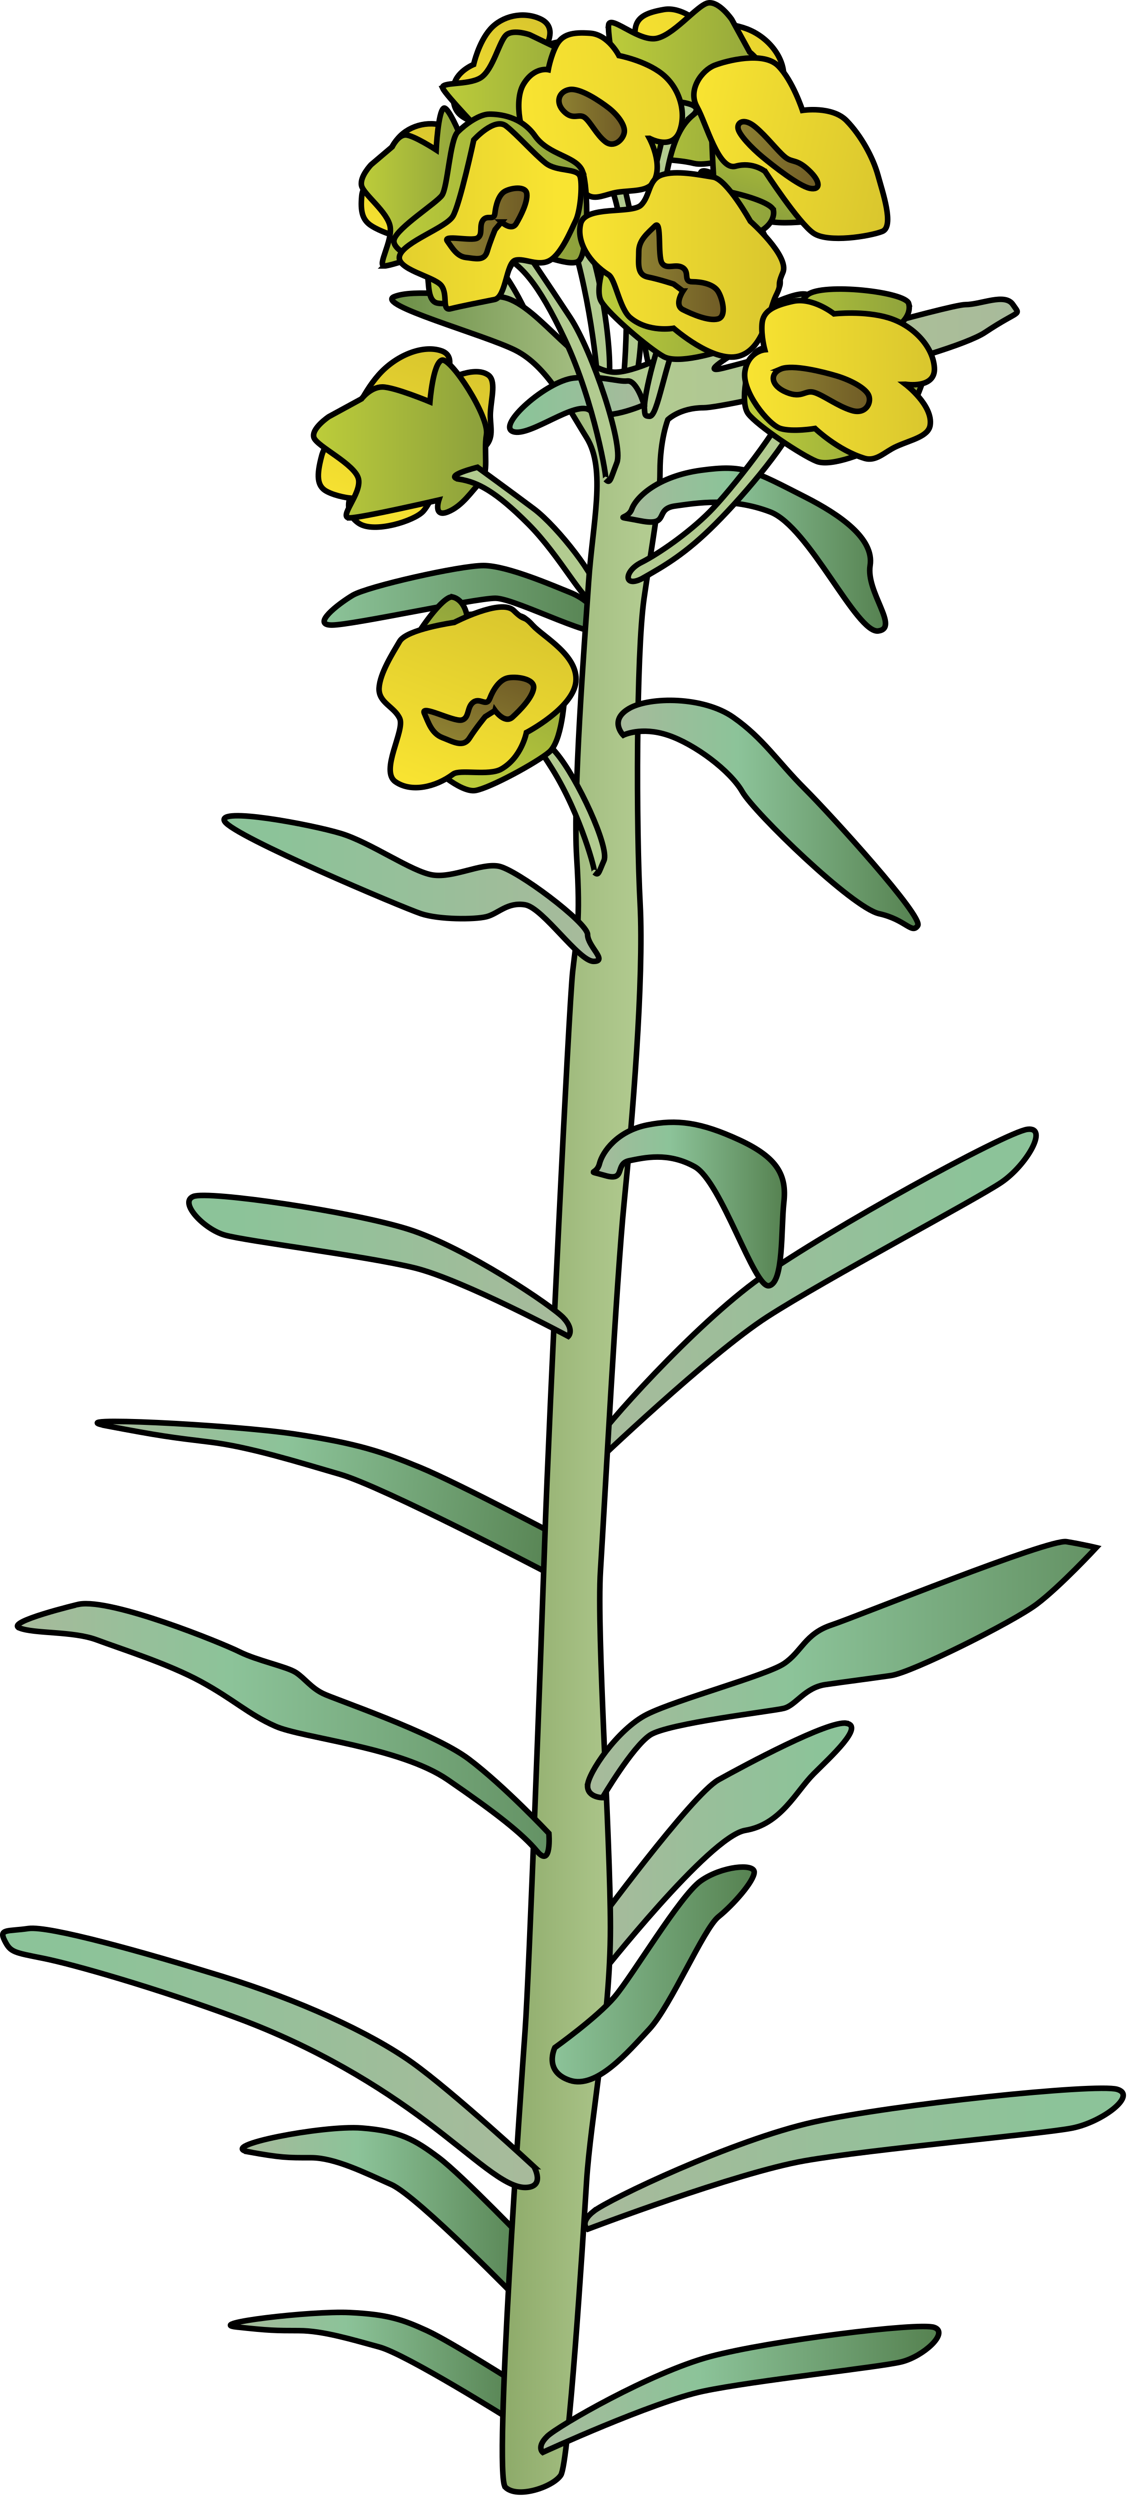
        <svg xmlns:rdf="http://www.w3.org/1999/02/22-rdf-syntax-ns#" xmlns="http://www.w3.org/2000/svg" xmlns:cc="http://creativecommons.org/ns#" xmlns:xlink="http://www.w3.org/1999/xlink" xmlns:dc="http://purl.org/dc/elements/1.1/" x="0px" y="0px" width="227" height="501" viewBox="0 0 227 501" xml:space="preserve">
            <title>Euphorbia esula (Leafy Spurge)</title>
            <desc xmlns:ian_image_library="https://ian.umces.edu/media-library/">
                <ian_image_library:title>Euphorbia esula (Leafy Spurge)</ian_image_library:title>
                <ian_image_library:descr>Illustration of Euphorbia esula (Leafy Spurge)</ian_image_library:descr>
                <ian_image_library:scene>
                    <ian_image_library:contains>leafy, spurge, green, spurge, plant, Plantae, vascular, Magnoliophyta, angiosperm, Magnoliopsida, dicot, Rosidae, Euphorbiales, Euphorbiaceae, Eurphorbia, esula, herb, herbaceous, perennial, exotic, invasive, nonnative, noxious, weed</ian_image_library:contains>
                    <ian_image_library:when>2004-08-02</ian_image_library:when>
                </ian_image_library:scene>
            </desc>
            
 <defs></defs>
 <path stroke="#000" stroke-width="1.117" d="m119.26 32.339c3.033 3 5.071 7.634 6.02 20.597 1.022 13.738-.568 28.84-1.205 28.762 2.268.285-.508.809 2.092-2.082 2.601-2.891 3.406-22.645 1.706-30.451-1.706-7.796-4.164-18.318-4.164-18.318s-7.49-1.504-4.46 1.492z" fill="#B2CB90"/>
 <path stroke="#000" stroke-width="1.117" d="m106.33 33.267c3.521 2.421 6.351 6.608 9.587 19.199 3.446 13.349 4.563 28.492 3.927 28.512 2.289-.119-.358.894 1.693-2.407 2.052-3.304-.684-22.885-3.744-30.269-3.061-7.37-7.36-17.283-7.36-17.283s-7.64-.163-4.11 2.248z" fill="#B2CB90"/>
 <linearGradient id="ian_symbols_3c3cb0906ee83cb4d99b4ad947c2c059" y2="572.45" gradientUnits="userSpaceOnUse" x2="-256.43" gradientTransform="matrix(.482 -.942 .852 .337 -273.56 -363.15)" y1="572.45" x1="-292.84">
  <stop stop-color="#F9E431" offset="0"/>
  <stop stop-color="#D9C62E" offset=".994"/>
 </linearGradient>
 <path stroke="#000" stroke-width="1.117" d="m88.654 76.684s3.575-5.149-.183-6.388c-3.758-1.256-9.113.944-12.547 4.837-3.439 3.879-5.579 9.618-5.579 9.618s-4.807 2.681-5.843 6.608c-1.042 3.924-.975 6.064 1.002 7.12 1.984 1.056 4.655 1.341 4.655 1.341s-1.239 3.063 1.838 5.091c3.074 2.018 11.165-.521 12.885-2.464 1.72-1.951 3.108-6.27 3.108-6.27s5.687-2.583 9.465-6.859c1.706-1.926.725-4.13.888-6.662.203-3.094 1.198-6.433-.502-7.543-3.073-2.031-9.187 1.568-9.187 1.568z" fill="url(#ian_symbols_3c3cb0906ee83cb4d99b4ad947c2c059)"/>
 <linearGradient id="ian_symbols_d1c0372a2d5b5b4491af7afe57d7e038" y2="592.81" gradientUnits="userSpaceOnUse" x2="-81.373" gradientTransform="matrix(.27 -.702 .788 .41 -353 -273.43)" y1="592.81" x1="-117.77">
  <stop stop-color="#F9E431" offset="0"/>
  <stop stop-color="#D9C62E" offset=".994"/>
 </linearGradient>
 <path stroke="#000" stroke-width="1.117" d="m91.119 30.891s2.288-3.688-1.151-5.299c-3.446-1.615-7.719-.636-10.085 2.048-2.363 2.671-3.328 7.065-3.328 7.065s-3.724 1.459-4.015 4.546c-.288 3.084.095 4.851 1.974 6.029 1.875 1.178 4.225 1.832 4.225 1.832s-.599 2.333 2.366 4.469c2.973 2.16 9.554 1.31 10.746-.031 1.185-1.34 1.706-4.679 1.706-4.679s4.509-1.252 7.116-4.194c1.164-1.324-.021-3.308-.265-5.356-.312-2.532.034-5.125-1.611-6.304-2.952-2.155-7.67-.126-7.67-.126z" fill="url(#ian_symbols_d1c0372a2d5b5b4491af7afe57d7e038)"/>
 <linearGradient id="ian_symbols_a9daaeb0fd61fd94e58f820d616741f7" y2="603.42" gradientUnits="userSpaceOnUse" x2="-44.139" gradientTransform="matrix(.27 -.702 .788 .41 -353 -273.43)" y1="603.42" x1="-80.547">
  <stop stop-color="#F9E431" offset="0"/>
  <stop stop-color="#D9C62E" offset=".994"/>
 </linearGradient>
 <path stroke="#000" stroke-width="1.117" d="m109.55 9.105s2.282-3.684-1.158-5.302c-3.446-1.611-7.731-.63-10.088 2.051-2.363 2.681-3.324 7.066-3.324 7.066s-3.718 1.473-4.016 4.557c-.291 3.077.088 4.841 1.971 6.019 1.875 1.191 4.225 1.831 4.225 1.831s-.596 2.336 2.377 4.482c2.966 2.15 9.554 1.297 10.738-.034 1.178-1.34 1.706-4.686 1.706-4.686s4.503-1.256 7.109-4.211c1.171-1.307-.014-3.294-.257-5.342-.312-2.529.026-5.126-1.605-6.304-2.96-2.158-7.67-.127-7.67-.127z" fill="url(#ian_symbols_a9daaeb0fd61fd94e58f820d616741f7)"/>
 <linearGradient id="ian_symbols_0195003b4a6d31e4f5d034029bfc1d05" y2="95.8" gradientUnits="userSpaceOnUse" x2="72.351" gradientTransform="matrix(1.097 -.186 .447 .936 35.005 -62.746)" y1="95.8" x1="42.615">
  <stop stop-color="#F9E431" offset="0"/>
  <stop stop-color="#E8D42F" offset="1"/>
 </linearGradient>
 <path stroke="#000" stroke-width="1.117" d="m151.85 18.012s5.274 1.188 5.315-2.735c.054-3.927-3.217-7.918-7.394-9.489-4.178-1.568-9.554-1.219-9.554-1.219s-3.528-3.294-7.096-2.661c-3.582.623-5.35 1.526-5.715 3.761-.353 2.237.122 4.776.122 4.776s-2.912.098-3.778 3.693c-.88 3.623 3.405 9.97 5.491 10.755 2.085.786 6.094.305 6.094.305s3.656 4.143 8.26 5.863c2.072.785 3.663-.992 5.83-1.852 2.654-1.046 5.708-1.486 6.195-3.48.91-3.607-3.75-7.717-3.75-7.717z" fill="url(#ian_symbols_0195003b4a6d31e4f5d034029bfc1d05)"/>
 <linearGradient id="ian_symbols_0e3cc026272503142595f30dd8ace4ff" y2="16.043" gradientUnits="userSpaceOnUse" x2="69.569" gradientTransform="matrix(1.207 -.027 -.027 1.447 74.595 -4.99)" y1="16.043" x1="39.065">
  <stop stop-color="#BDCD3A" offset="0"/>
  <stop stop-color="#8CA03C" offset=".994"/>
 </linearGradient>
 <path stroke="#000" stroke-width="1.117" d="m122.03 5.069c-.251 2.201 2.431 17.076 2.431 17.076s-4.164-1.581-3.04 1.351c1.117 2.921 4.503 4.973 6.459 6.869 1.957 1.909 7.089 1.351 11.294 2.39 4.231 1.032 19.317-4.57 18.782-6.317-.528-1.74-9.75-3.335-9.75-3.335s4.313-6.236 4.557-8.449c.244-2.215-2.424-4.198-2.424-4.198l-3.603-6.564s-2.491-3.629-4.691-3.314c-2.201.304-7.292 7.024-10.915 7.184-3.65.155-8.88-4.906-9.11-2.693z" fill="url(#ian_symbols_0e3cc026272503142595f30dd8ace4ff)"/>
 <linearGradient id="ian_symbols_5399f2c214c01f241d611c699b2544de" y2="120" gradientUnits="userSpaceOnUse" x2="120.83" y1="120" x1="65.002">
  <stop stop-color="#8CC399" offset=".006"/>
  <stop stop-color="#568251" offset=".994"/>
 </linearGradient>
 <path stroke="#000" stroke-width="1.117" d="m120.82 125.86c.596 3.578-17.306-5.964-21.477-5.964-4.178 0-28.631 5.376-32.805 5.376-4.177 0 1.191-4.175 4.174-5.965 2.986-1.788 21.474-5.961 26.233-5.961 4.787 0 14.32 4.174 17.313 5.362 2.97 1.17 5.95 3.56 6.56 7.14z" fill="url(#ian_symbols_5399f2c214c01f241d611c699b2544de)"/>
 <path stroke="#000" stroke-width="1.117" d="m138.9 23.118c-3.067 2.604-5.173 7.302-6.527 21.642-1.415 15.2-.353 32.554.277 32.643-2.228-.261.461 1.029-1.983-2.878-2.444-3.903-2.594-26.311-.69-34.649 1.902-8.342 4.638-19.561 4.638-19.561s7.33.196 4.28 2.803z" fill="#B2CB90"/>
 <linearGradient id="ian_symbols_69cb44834d1d29048d406cfd179fb8e4" y2="87.975" gradientUnits="userSpaceOnUse" x2="97.582" y1="87.975" x1="62.882">
  <stop stop-color="#BDCD3A" offset="0"/>
  <stop stop-color="#8CA03C" offset=".994"/>
 </linearGradient>
 <path stroke="#000" stroke-width="1.117" d="m70.112 103.79c2.384 0 17.892-3.579 17.892-3.579s-1.191 3.579 1.788 2.387c2.979-1.188 4.773-4.174 6.561-5.961 1.794-1.787.589-5.965 1.198-9.55.596-3.579-7.163-15.505-8.944-14.906-1.794.6-2.39 8.352-2.39 8.352s-7.156-2.976-9.543-2.976-4.178 2.376-4.178 2.376l-6.562 3.575s-3.578 2.39-2.985 4.188c.599 1.787 8.358 5.363 8.951 8.352.596 2.964-4.175 7.74-1.788 7.74z" fill="url(#ian_symbols_69cb44834d1d29048d406cfd179fb8e4)"/>
 <path stroke="#000" stroke-width="1.117" d="m92.181 96.048c3.568.589 7.157 2.377 13.718 8.941 6.561 6.563 11.334 16.104 13.122 15.504 1.794-.602 0 .599.603-1.791.589-2.377-7.767-13.125-12.533-16.704-4.767-3.575-11.341-8.352-11.341-8.352s-7.143 1.791-3.568 2.4z" fill="#B2CB90"/>
 <path stroke="#000" stroke-width="1.117" d="m80.129 41.794c3.095.345 6.297 1.875 12.432 7.959 6.134 6.083 14.813 24.52 16.29 23.802 1.482-.725 3.297 2.725 3.608.305-1.706 13.199-2.512-14.852-19.12-27.161-4.36-3.226-10.353-7.525-10.353-7.525s-5.958 2.279-2.858 2.62z" fill="#B2CB90"/>
 <linearGradient id="ian_symbols_864bad64468d53b4e58ae2a5e1d19104" y2="474.18" gradientUnits="userSpaceOnUse" x2="104.11" y1="474.18" x1="46.212">
  <stop stop-color="#A8BA9B" offset="0"/>
  <stop stop-color="#98BF9A" offset=".209"/>
  <stop stop-color="#8CC399" offset=".399"/>
  <stop stop-color="#568251" offset=".994"/>
 </linearGradient>
 <path stroke="#000" stroke-width="1.117" d="m47.444 466.37c-6.568-.725 14.913-3.271 22.668-2.904 7.753.365 10.738 1.449 15.509 3.629 4.767 2.2 18.491 10.921 18.491 10.921l-1.788 6.92s-20.874-13.102-26.247-14.558c-5.369-1.455-11.334-3.283-16.104-3.283-4.773-.01-5.965-.01-12.525-.73z" fill="url(#ian_symbols_864bad64468d53b4e58ae2a5e1d19104)"/>
 <linearGradient id="ian_symbols_71a2fbe067bb1d0441a838e07ab682b2" y2="241.96" gradientUnits="userSpaceOnUse" x2="117.21" gradientTransform="matrix(.993 .12 -.12 .993 26.628 50.552)" y1="241.96" x1="21.144">
  <stop stop-color="#A8BA9B" offset="0"/>
  <stop stop-color="#98BF9A" offset=".209"/>
  <stop stop-color="#8CC399" offset=".399"/>
  <stop stop-color="#568251" offset=".994"/>
 </linearGradient>
 <path stroke="#000" stroke-width="1.117" d="m21.501 285.78c-10.729-2.038 24.947-.277 37.683 1.632 12.726 1.909 17.509 3.582 25.109 6.703 7.604 3.121 29.142 14.537 29.142 14.537l-3.778 6.507s-32.812-17.178-41.481-19.689c-8.666-2.519-18.274-5.519-26.138-6.466-7.861-.95-9.825-1.19-20.54-3.22z" fill="url(#ian_symbols_71a2fbe067bb1d0441a838e07ab682b2)"/>
 <linearGradient id="ian_symbols_c05cd8dad3db61c4159ef757801bd668" y2="444.05" gradientUnits="userSpaceOnUse" x2="106.49" y1="444.05" x1="48.601">
  <stop stop-color="#A8BA9B" offset="0"/>
  <stop stop-color="#98BF9A" offset=".209"/>
  <stop stop-color="#8CC399" offset=".399"/>
  <stop stop-color="#568251" offset=".994"/>
 </linearGradient>
 <path stroke="#000" stroke-width="1.117" d="m49.83 431.25c-6.561-1.191 14.913-5.362 22.666-4.767 7.756.59 10.729 2.377 15.508 5.952 4.767 3.588 18.491 17.901 18.491 17.901l-1.794 11.342s-20.874-21.478-26.237-23.867c-5.369-2.391-11.334-5.376-16.107-5.376-4.783.01-5.975.01-12.536-1.17z" fill="url(#ian_symbols_c05cd8dad3db61c4159ef757801bd668)"/>
 <linearGradient id="ian_symbols_6c61f2ff2172e27429997106382a081d" y2="370.7" gradientUnits="userSpaceOnUse" x2="170.76" y1="370.7" x1="119.02">
  <stop stop-color="#A8BA9B" offset="0"/>
  <stop stop-color="#98BF9A" offset=".457"/>
  <stop stop-color="#8CC399" offset=".871"/>
 </linearGradient>
 <path stroke="#000" stroke-width="1.117" d="m169.73 345.36c-3.575-.596-20.278 8.349-25.647 11.334-5.376 2.986-25.059 29.813-25.059 29.813l1.191 9.553s22.059-28.044 29.236-29.229c7.149-1.191 10.136-7.752 13.711-11.327 3.58-3.57 10.14-9.54 6.57-10.13z" fill="url(#ian_symbols_6c61f2ff2172e27429997106382a081d)"/>
 <linearGradient id="ian_symbols_87aaf4af3f55fd84c576c8e6bf315efe" y2="432.63" gradientUnits="userSpaceOnUse" x2="225.24" y1="432.63" x1="117.3">
  <stop stop-color="#A8BA9B" offset="0"/>
  <stop stop-color="#98BF9A" offset=".457"/>
  <stop stop-color="#8CC399" offset=".871"/>
 </linearGradient>
 <path stroke="#000" stroke-width="1.117" d="m119.02 443.19c2.985-2.397 28.023-14.327 44.139-17.902 16.101-3.582 56.671-7.752 60.842-6.567 4.164 1.198-2.985 6.567-8.944 7.766-5.973 1.192-39.968 4.164-53.686 6.562-13.73 2.376-43.543 13.717-43.543 13.717s-1.78-1.21 1.19-3.58z" fill="url(#ian_symbols_87aaf4af3f55fd84c576c8e6bf315efe)"/>
 <linearGradient id="ian_symbols_8f459094421ec0c455ec810a30b3903c" y2="259.89" gradientUnits="userSpaceOnUse" x2="207.77" y1="259.89" x1="118.11">
  <stop stop-color="#A8BA9B" offset="0"/>
  <stop stop-color="#98BF9A" offset=".457"/>
  <stop stop-color="#8CC399" offset=".871"/>
 </linearGradient>
 <path stroke="#000" stroke-width="1.117" d="m118.85 289.71c1.821-3.358 20.259-24.098 33.685-33.668 13.454-9.554 49.189-29.179 53.503-29.713 4.313-.535-.196 7.208-5.228 10.63-5.03 3.413-35.188 19.385-46.9 26.927-11.707 7.543-34.769 29.581-34.769 29.581s-2.1-.40-.29-3.76z" fill="url(#ian_symbols_8f459094421ec0c455ec810a30b3903c)"/>
 <linearGradient id="ian_symbols_40ce01c5073f0864b928cd9dfefe2260" y2="279.09" gradientUnits="userSpaceOnUse" x2="203.98" y1="279.09" x1="78.578">
  <stop stop-color="#6B8E46" offset="0"/>
  <stop stop-color="#8DAA69" offset=".177"/>
  <stop stop-color="#A7C185" offset=".321"/>
  <stop stop-color="#B2CB90" offset=".399"/>
  <stop stop-color="#A8BA9B" offset=".994"/>
 </linearGradient>
 <path stroke="#000" stroke-width="1.117" d="m101.32 498.44c-2.376-2.377 3.183-80.314 3.975-91.439.806-11.138 3.189-76.36 3.988-99.408.785-23.074 4.773-105.79 5.559-112.94.806-7.153 1.598-9.943.806-22.665-.806-12.726 1.584-43.339 2.383-55.27.793-11.927 3.568-22.669-.406-29.023-3.974-6.368-7.948-14.327-14.313-17.509-6.372-3.176-28.241-9.137-24.253-10.731 3.974-1.591 13.514 0 20.678 0 7.156 0 15.105 14.316 23.067 15.112 7.949.795 34.585-17.5 39.155-15.505 4.584 1.988-26.439 17.097-16.899 14.709 9.554-2.386 45.337-12.722 48.52-12.722 3.182 0 7.962-2.391 9.547 0 1.584 2.373 1.584.795-5.579 5.558-7.15 4.777-51.682 15.113-56.455 15.113s-7.17 2.386-7.17 2.386-1.571 3.982-1.571 10.349c0 6.354-1.598 14.304-3.195 25.435-1.585 11.134-1.592 46.132-.792 61.245.792 15.112-1.592 43.746-3.183 59.644-1.591 15.904-3.968 61.234-4.767 73.964-.792 12.716 1.99 53.272 1.99 71.566 0 18.295-3.987 38.181-4.78 50.896-.792 12.735-3.567 56.475-5.166 58.857-1.59 2.39-8.75 4.79-11.14 2.39z" fill="url(#ian_symbols_40ce01c5073f0864b928cd9dfefe2260)"/>
 <path stroke="#000" stroke-width="1.117" d="m145.7 53.122c-2.851 1.493-5.336 4.13-8.944 12.089-3.596 7.973-4.821 18.297-6.5 18.22-.941-.044-.941-.196-1.029-1.561-.162-2.427 2.688-14.544 5.66-19.199 2.959-4.654 7.103-10.904 7.103-10.904s6.54-.138 3.71 1.355z" fill="#B2CB90"/>
 <linearGradient id="ian_symbols_dab0717e91256ce4c54ee4fdecaf0d72" y2="37.476" gradientUnits="userSpaceOnUse" x2="94.783" y1="37.476" x1="72.453">
  <stop stop-color="#BDCD3A" offset="0"/>
  <stop stop-color="#8CA03C" offset=".994"/>
 </linearGradient>
 <path stroke="#000" stroke-width="1.117" d="m77.103 53.298c1.537 0 11.517-3.592 11.517-3.592s-.771 3.592 1.158 2.403c1.916-1.201 3.074-4.191 4.218-5.979 1.151-1.787.38-5.951.766-9.54.386-3.578-4.604-15.515-5.762-14.916-1.151.599-1.537 8.362-1.537 8.362s-4.598-2.986-6.135-2.986c-1.54 0-2.688 2.376-2.688 2.376l-4.226 3.585s-2.302 2.39-1.919 4.178c.386 1.788 5.369 5.362 5.759 8.355.386 2.977-2.685 7.754-1.151 7.754z" fill="url(#ian_symbols_dab0717e91256ce4c54ee4fdecaf0d72)"/>
 <linearGradient id="ian_symbols_89e304184a95e6b42d1f3f82ec0c3b49" y2="-652.57" gradientUnits="userSpaceOnUse" x2="-413.08" gradientTransform="matrix(-.269 .963 -.929 -.259 -564.24 272.93)" y1="-652.57" x1="-435.4">
  <stop stop-color="#BDCD3A" offset="0"/>
  <stop stop-color="#8CA03C" offset=".994"/>
 </linearGradient>
 <path stroke="#000" stroke-width="1.117" d="m142.84 22.843c-.413 1.483.224 12.015.224 12.015s-3.129-1.658-2.525.501c.582 2.16 3.053 4.035 4.407 5.603 1.354 1.571 5.437 1.923 8.653 3.209 3.216 1.307 15.641-.413 15.403-1.679-.244-1.266-7.347-3.643-7.347-3.643s4.016-3.667 4.415-5.149c.406-1.482-1.489-3.203-1.489-3.203l-2.181-4.993s-1.618-2.837-3.386-2.925c-1.753-.108-6.418 3.772-9.289 3.379-2.86-.413-6.46-4.598-6.87-3.115z" fill="url(#ian_symbols_89e304184a95e6b42d1f3f82ec0c3b49)"/>
 <linearGradient id="ian_symbols_e4fd898261b722344914bfc30cdbc726" y2="18.344" gradientUnits="userSpaceOnUse" x2="122.6" y1="18.344" x1="88.75">
  <stop stop-color="#BDCD3A" offset="0"/>
  <stop stop-color="#8CA03C" offset=".994"/>
 </linearGradient>
 <path stroke="#000" stroke-width="1.117" d="m88.796 17.718c.636 1.398 7.989 9.052 7.989 9.052s-3.589.758-1.713 2.024c1.868 1.266 5.071 1.09 7.177 1.408 2.099.325 5.593-2.085 9.012-3.195 3.433-1.111 12.275-10.553 11.253-11.358-1.009-.809-8.24 2.004-8.24 2.004s.833-5.41.203-6.814c-.622-1.409-3.276-1.473-3.276-1.473l-4.983-2.4s-3.128-1.121-4.604-.041c-1.469 1.09-2.701 7.106-5.261 8.677-2.563 1.57-8.169.717-7.553 2.116z" fill="url(#ian_symbols_e4fd898261b722344914bfc30cdbc726)"/>
 <linearGradient id="ian_symbols_d88e503d447f7fe489cda11eaddbeb56" y2="163.21" gradientUnits="userSpaceOnUse" x2="184.09" y1="163.21" x1="123.95">
  <stop stop-color="#A8BA9B" offset="0"/>
  <stop stop-color="#98BF9A" offset=".209"/>
  <stop stop-color="#8CC399" offset=".399"/>
  <stop stop-color="#568251" offset=".994"/>
 </linearGradient>
 <path stroke="#000" stroke-width="1.117" d="m126.18 141.97c4.178-2.386 14.916-2.386 20.867 1.788 5.979 4.167 8.951 8.94 14.327 14.306 5.369 5.376 23.86 25.655 22.662 27.442-1.191 1.788-2.377-1.188-7.746-2.386-5.376-1.188-25.052-20.279-27.441-24.446-2.391-4.188-9.54-9.55-14.923-11.337-5.362-1.787-8.938 0-8.938 0s-2.98-2.98 1.19-5.36z" fill="url(#ian_symbols_d88e503d447f7fe489cda11eaddbeb56)"/>
 <linearGradient id="ian_symbols_32872721e688deb445e30529d4e5e5cc" y2="253.7" gradientUnits="userSpaceOnUse" x2="37.882" y1="253.7" x1="114.33">
  <stop stop-color="#A8BA9B" offset="0"/>
  <stop stop-color="#98BF9A" offset=".457"/>
  <stop stop-color="#8CC399" offset=".871"/>
 </linearGradient>
 <path stroke="#000" stroke-width="1.117" d="m113.11 264.24c-2.112-2.39-19.852-14.317-31.261-17.892-11.405-3.585-40.126-7.749-43.083-6.564-2.962 1.192 2.109 6.564 6.334 7.753 4.225 1.202 28.302 4.188 38.021 6.564 9.716 2.387 30.834 13.714 30.834 13.714s1.26-1.19-.85-3.57z" fill="url(#ian_symbols_32872721e688deb445e30529d4e5e5cc)"/>
 <linearGradient id="ian_symbols_21034159d8c6c124d5f961d6875f5e50" y2="478.87" gradientUnits="userSpaceOnUse" x2="188.25" y1="478.87" x1="108.44">
  <stop stop-color="#A8BA9B" offset="0"/>
  <stop stop-color="#98BF9A" offset=".209"/>
  <stop stop-color="#8CC399" offset=".399"/>
  <stop stop-color="#568251" offset=".994"/>
 </linearGradient>
 <path stroke="#000" stroke-width="1.117" d="m109.72 488.29c2.215-2.119 20.726-12.79 32.643-15.992 11.902-3.183 41.891-6.921 44.972-5.856 3.087 1.056-2.215 5.856-6.616 6.919-4.407 1.077-29.547 3.73-39.689 5.87-10.143 2.133-32.188 12.256-32.188 12.256s-1.31-1.06.89-3.2z" fill="url(#ian_symbols_21034159d8c6c124d5f961d6875f5e50)"/>
 <linearGradient id="ian_symbols_f18943b0dc197df4e5eb1bde86de5e36" y2="412.43" gradientUnits="userSpaceOnUse" x2=".559" y1="412.43" x1="107.77">
  <stop stop-color="#A8BA9B" offset="0"/>
  <stop stop-color="#98BF9A" offset=".457"/>
  <stop stop-color="#8CC399" offset=".871"/>
 </linearGradient>
 <path stroke="#000" stroke-width="1.117" d="m107.09 434.23s-16.107-14.916-24.456-20.882c-8.348-5.957-22.662-12.519-38.17-17.292-15.505-4.773-34.592-10.143-38.776-9.553-4.167.609-5.961 0-4.767 2.396 1.192 2.383 1.791 2.383 7.76 3.582 5.958 1.19 22.665 5.951 38.763 11.923 16.104 5.958 28.633 13.718 38.177 20.874 9.54 7.15 15.505 13.122 19.676 13.122 4.17 0 1.79-4.17 1.79-4.17z" fill="url(#ian_symbols_f18943b0dc197df4e5eb1bde86de5e36)"/>
 <linearGradient id="ian_symbols_bfde3e065cb5a784297154cc18c94d3d" y2="346.7" gradientUnits="userSpaceOnUse" x2="110.12" y1="346.7" x1="3.505">
  <stop stop-color="#A8BA9B" offset="0"/>
  <stop stop-color="#98BF9A" offset=".209"/>
  <stop stop-color="#8CC399" offset=".399"/>
  <stop stop-color="#649264" offset="1"/>
 </linearGradient>
 <path stroke="#000" stroke-width="1.117" d="m3.897 326.27c2.986 1.192 10.742.603 15.515 2.39 4.777 1.788 14.317 4.774 20.875 8.355 6.564 3.575 9.543 6.562 14.909 8.938 5.373 2.397 25.055 4.185 34.595 10.745 9.547 6.561 14.909 10.731 17.895 14.307 2.979 3.582 2.384-3.575 2.384-3.575s-8.944-9.533-16.101-14.916c-7.157-5.362-26.84-11.923-29.227-13.121-2.386-1.179-3.582-2.973-5.362-4.171-1.797-1.198-7.759-2.39-11.341-4.171-3.575-1.788-25.644-10.745-32.205-9.54 0-.01-14.913 3.56-11.937 4.75z" fill="url(#ian_symbols_bfde3e065cb5a784297154cc18c94d3d)"/>
 <linearGradient id="ian_symbols_0cbcb0f5b6d6cdc4a9dfc640e843b118" y2="395.69" gradientUnits="userSpaceOnUse" x2="151.24" y1="395.69" x1="110.74">
  <stop stop-color="#8CC399" offset=".006"/>
  <stop stop-color="#568251" offset=".994"/>
 </linearGradient>
 <path stroke="#000" stroke-width="1.117" d="m151.24 375.19c0-1.788-6.567-1.191-10.745 1.788-4.171 2.985-13.718 19.086-17.293 23.264-3.574 4.171-11.937 10.129-11.937 10.129s-2.376 4.773 2.993 6.562c5.369 1.787 11.632-5.641 15.951-10.265 4.327-4.639 10.888-20.156 13.874-22.533 2.96-2.38 7.16-7.15 7.16-8.94z" fill="url(#ian_symbols_0cbcb0f5b6d6cdc4a9dfc640e843b118)"/>
 <linearGradient id="ian_symbols_be46a88bc9fd89f4cdf76b349b4179b6" y2="334.62" gradientUnits="userSpaceOnUse" x2="219.83" y1="334.62" x1="117.83">
  <stop stop-color="#A8BA9B" offset="0"/>
  <stop stop-color="#98BF9A" offset=".209"/>
  <stop stop-color="#8CC399" offset=".399"/>
  <stop stop-color="#649264" offset="1"/>
 </linearGradient>
 <path stroke="#000" stroke-width="1.117" d="m117.83 357.89c0-2.39 5.966-11.341 11.931-14.319 5.972-2.986 23.854-7.767 27.428-10.143 3.582-2.384 4.185-5.972 9.554-7.76 5.362-1.788 43.543-17.293 47.118-16.696 3.581.603 5.972 1.191 5.972 1.191s-7.17 7.746-11.943 11.341c-4.76 3.575-25.045 13.711-29.223 14.3-4.178.609-8.938 1.205-13.115 1.808-4.178.596-5.965 4.171-8.362 4.76-2.376.603-23.264 2.986-26.832 5.363-3.582 2.396-9.54 12.539-9.54 12.539s-3 .01-3-2.38z" fill="url(#ian_symbols_be46a88bc9fd89f4cdf76b349b4179b6)"/>
 <linearGradient id="ian_symbols_6ace4a2a2e4776b4e97f7758e83466ab" y2="241.3" gradientUnits="userSpaceOnUse" x2="157.3" y1="241.3" x1="119">
  <stop stop-color="#A8BA9B" offset="0"/>
  <stop stop-color="#98BF9A" offset=".209"/>
  <stop stop-color="#8CC399" offset=".399"/>
  <stop stop-color="#568251" offset=".994"/>
 </linearGradient>
 <path stroke="#000" stroke-width="1.117" d="m121.41 235.61c4.171 1.198 1.787-2.39 4.767-2.989 2.979-.586 7.746-1.791 13.129 1.202 5.362 2.986 11.93 24.453 14.902 23.857 2.979-.589 2.39-11.331 2.979-16.704.609-5.366-1.191-8.941-8.938-12.519-7.759-3.575-12.519-4.178-18.49-2.989-5.965 1.202-8.944 5.362-9.547 7.752-.59 2.39-2.98 1.19 1.2 2.39z" fill="url(#ian_symbols_6ace4a2a2e4776b4e97f7758e83466ab)"/>
 <linearGradient id="ian_symbols_cb774f2e420446242d0aa88ac21b40c7" y2="110.15" gradientUnits="userSpaceOnUse" x2="177.57" y1="110.15" x1="124.95">
  <stop stop-color="#A8BA9B" offset="0"/>
  <stop stop-color="#98BF9A" offset=".209"/>
  <stop stop-color="#8CC399" offset=".399"/>
  <stop stop-color="#568251" offset=".994"/>
 </linearGradient>
 <path stroke="#000" stroke-width="1.117" d="m128.45 104.39c6.066 1.188 2.6-2.39 6.926-2.979 4.341-.599 11.273-1.788 19.08 1.188 7.8 2.979 17.326 24.456 21.667 23.857 4.326-.6-2.492-7.752-1.639-13.115.859-5.366-5.958-10.14-12.993-13.718-10.549-5.362-12.241-6.563-20.901-5.376-8.674 1.192-13.014 5.376-13.88 7.753-.87 2.39-4.34 1.2 1.73 2.39z" fill="url(#ian_symbols_cb774f2e420446242d0aa88ac21b40c7)"/>
 <linearGradient id="ian_symbols_c3c9b81017821424d1fe1063065ab10a" y2="178.08" gradientUnits="userSpaceOnUse" x2="44.945" y1="178.08" x1="120.1">
  <stop stop-color="#A8BA9B" offset="0"/>
  <stop stop-color="#98BF9A" offset=".457"/>
  <stop stop-color="#8CC399" offset=".871"/>
 </linearGradient>
 <path stroke="#000" stroke-width="1.117" d="m45.063 164.63c1.788 2.986 35.787 17.303 39.359 18.491 3.581 1.198 10.738 1.198 13.128.599 2.377-.599 4.178-2.976 7.746-2.387 3.589.599 10.752 11.337 13.725 11.337 2.985 0-1.192-2.986-1.192-5.376 0-2.387-14.319-13.114-17.901-13.714-3.575-.599-8.944 2.387-13.115 1.788-4.178-.599-12.525-6.564-18.491-8.341-5.967-1.8-25.054-5.38-23.26-2.4z" fill="url(#ian_symbols_c3c9b81017821424d1fe1063065ab10a)"/>
 <linearGradient id="ian_symbols_4537a637e56ea10459370aae3ad6906a" y2="81.122" gradientUnits="userSpaceOnUse" x2="102.21" y1="81.122" x1="129.16">
  <stop stop-color="#A8BA9B" offset="0"/>
  <stop stop-color="#98BF9A" offset=".457"/>
  <stop stop-color="#8CC399" offset=".871"/>
 </linearGradient>
 <path stroke="#000" stroke-width="1.117" d="m125.79 76.356c-1.889.23-5.39-1.188-10.779-.589-5.39.589-15.512 9.53-12.126 10.732 3.358 1.198 12.797-6.564 15.498-4.178 2.681 2.387 10.772-1.188 10.772-1.188s-1.46-5.008-3.36-4.777z" fill="url(#ian_symbols_4537a637e56ea10459370aae3ad6906a)"/>
 <path stroke="#000" stroke-width="1.117" d="m129.16 115.72c4.178-2.376 8.361-4.767 14.313-10.728 5.979-5.976 15.512-17.293 16.703-22.069 1.198-4.773-1.787-5.363-2.377-1.788-.609 3.575-11.341 17.293-15.525 21.467-4.164 4.178-10.129 8.352-13.71 10.143-3.56 1.79-3.56 5.37.61 2.98z" fill="#B2CB90"/>
 <path stroke="#000" stroke-width="1.117" d="m100.32 51.06c3.92 1.709 7.468 5.309 13 17.076 5.863 12.475 8.558 28.393 8.104 27.933.928.935.873.295 2.275-3.334 1.395-3.632-4.943-22.367-9.317-29.05-4.38-6.669-10.46-15.61-10.46-15.61s-7.506 1.262-3.6 2.985z" fill="#B2CB90"/>
 <path stroke="#000" stroke-width="1.117" d="m98.235 141.16c3.643 1.395 7.014 4.154 12.505 12.953 5.816 9.334 8.856 21.064 8.423 20.719.881.708.806.237 1.95-2.366 1.145-2.607-5.315-16.521-9.561-21.558-4.252-5.038-10.136-11.798-10.136-11.798s-6.825.67-3.175 2.06z" fill="#B2CB90"/>
 <linearGradient id="ian_symbols_a21d3064d636a3b4f99f2a527beb41a6" y2="75.331" gradientUnits="userSpaceOnUse" x2="185.28" y1="75.331" x1="149.28">
  <stop stop-color="#BDCD3A" offset="0"/>
  <stop stop-color="#8CA03C" offset=".994"/>
 </linearGradient>
 <path stroke="#000" stroke-width="1.117" d="m182.24 60.854c-.583-2.39-17.293-4.191-20.279-1.791-2.979 2.38-2.376 8.352-4.773 9.543-2.376 1.188-4.767.599-5.951 2.387-1.198 1.788-2.986 9.54-1.198 11.927 1.787 2.376 10.731 8.351 13.711 9.54 2.992 1.188 10.143-1.788 13.718-3.575 3.581-1.797 7.156-10.738 7.766-13.118.589-2.397-4.78-10.749-4.78-10.749s2.38-1.788 1.78-4.164z" fill="url(#ian_symbols_a21d3064d636a3b4f99f2a527beb41a6)"/>
 <linearGradient id="ian_symbols_c7405b500321066421cd0a342b358e7a" y2=".751" gradientUnits="userSpaceOnUse" x2="154.71" gradientTransform="matrix(.993 .115 -.115 .993 2.839 38.422)" y1=".751" x1="118.71">
  <stop stop-color="#BDCD3A" offset="0"/>
  <stop stop-color="#8CA03C" offset=".994"/>
 </linearGradient>
 <path stroke="#000" stroke-width="1.117" d="m155.09 42.188c-.312-2.445-16.703-6.131-19.939-4.101-3.236 2.028-3.325 8.024-5.83 8.918-2.512.914-4.808.054-6.195 1.699-1.395 1.638-4.069 9.137-2.553 11.71 1.497 2.573 9.696 9.53 12.52 11.06 2.837 1.523 10.285-.616 14.043-1.987 3.764-1.375 8.348-9.849 9.215-12.147.859-2.302-3.515-11.209-3.515-11.209s2.6-1.506 2.27-3.943z" fill="url(#ian_symbols_c7405b500321066421cd0a342b358e7a)"/>
 <linearGradient id="ian_symbols_5568e75132f603c485afc0a1675911be" y2="-13.085" gradientUnits="userSpaceOnUse" x2="88.5" gradientTransform="matrix(1.107 .083 .083 1.065 40.075 31.012)" y1="-13.085" x1="58.767">
  <stop stop-color="#F9E431" offset="0"/>
  <stop stop-color="#E8D42F" offset="1"/>
 </linearGradient>
 <path stroke="#000" stroke-width="1.117" d="m130.25 27.725s4.557 2.522 6.046-1.455c1.456-3.995-.189-8.87-3.581-11.504-3.379-2.641-8.6-3.623-8.6-3.623s-2.146-4.238-5.762-4.482c-3.615-.261-5.619.23-6.784 2.411-1.151 2.18-1.625 4.895-1.625 4.895s-2.789-.633-4.922 2.833c-2.153 3.447-.393 10.982 1.293 12.3 1.699 1.32 5.653 1.834 5.653 1.834s1.984 5.132 5.715 8.044c1.665 1.3 3.832-.119 6.188-.458 2.897-.413 5.958-.087 7.143-1.994 2.13-3.456-.78-8.801-.78-8.801z" fill="url(#ian_symbols_5568e75132f603c485afc0a1675911be)"/>
 <linearGradient id="ian_symbols_a938570793e5f4a4cd96b0e7034ab576" y2="41.856" gradientUnits="userSpaceOnUse" x2="117.65" y1="41.856" x1="78.992">
  <stop stop-color="#BDCD3A" offset="0"/>
  <stop stop-color="#8CA03C" offset=".994"/>
 </linearGradient>
 <path stroke="#000" stroke-width="1.117" d="m116.83 34.397c1.198 3.186 1.198 16.313-.785 17.908-1.99 1.591-9.946-2.796-11.937-1.205-1.984 1.598-3.575 6.764-3.975 7.56-.399.796-10.745 2.783-12.729 1.998-1.983-.809-1.191-5.18-1.983-6.761-.806-1.591-7.16-3.589-6.364-5.979.795-2.373 8.348-7.153 9.546-8.744 1.186-1.591 1.585-11.131 3.176-12.723 1.591-1.584 4.367-3.578 6.364-3.578 1.991 0 6.358.403 9.147 4.374 2.79 3.968 8.37 3.982 9.55 7.15z" fill="url(#ian_symbols_a938570793e5f4a4cd96b0e7034ab576)"/>
 <linearGradient id="ian_symbols_bfdf362b1e324a34e5c3dd88872232ab" y2="43.372" gradientUnits="userSpaceOnUse" x2="116.54" y1="43.372" x1="80.067">
  <stop stop-color="#E3D02E" offset=".006"/>
  <stop stop-color="#F9E431" offset=".865"/>
 </linearGradient>
 <path stroke="#000" stroke-width="1.117" d="m101.5 25.26c2.323 1.855 5.572 5.563 7.896 7.418 2.322 1.855 6.5.924 6.96 2.78.467 1.845 0 6.946-.928 8.802-.921 1.852-2.789 6.496-5.099 7.891-2.322 1.385-5.104-.481-6.974 0-1.855.46-1.855 7.403-4.171 7.871-2.322.46-6.974 1.385-8.829 1.855-1.848.46-.46-2.789-1.848-4.635-1.402-1.851-9.297-3.246-8.362-6.029.928-2.779 9.289-5.558 10.671-7.874 1.395-2.319 4.19-15.295 4.19-15.295s4.164-4.632 6.489-2.784z" fill="url(#ian_symbols_bfdf362b1e324a34e5c3dd88872232ab)"/>
 <linearGradient id="ian_symbols_d97137a5a47be0a405151af8c2b05999" y2="53.101" gradientUnits="userSpaceOnUse" x2="157.16" y1="53.101" x1="116.26">
  <stop stop-color="#F9E431" offset="0"/>
  <stop stop-color="#D9C62E" offset=".994"/>
 </linearGradient>
 <path stroke="#000" stroke-width="1.117" d="m126.42 63.698c3.636 3.02 8.666 2.093 8.666 2.093s7.929 6.991 13.048 5.596c5.139-1.395 6.066-9.323 7.461-12.126 1.395-2.793 0-1.395 1.395-4.655 1.396-3.26-6.52-10.261-6.52-10.261s-4.665-8.386-7.455-8.853c-2.803-.457-7.461-1.398-10.265-.457-2.796.924-2.322 4.184-4.197 6.063-1.855 1.849-11.179 0-12.113 3.724-.928 3.73 1.862 7.918 5.593 10.251 1.39.872 2.19 6.803 4.38 8.625z" fill="url(#ian_symbols_d97137a5a47be0a405151af8c2b05999)"/>
 <linearGradient id="ian_symbols_86f247827c25f494799cf14bc1437a43" y2="54.564" gradientUnits="userSpaceOnUse" x2="145.02" y1="54.564" x1="128.06">
  <stop stop-color="#8E8132" offset="0"/>
  <stop stop-color="#705C26" offset=".994"/>
 </linearGradient>
 <path stroke="#000" stroke-width="1.117" d="m136.95 58.332s-1.862 2.807 0 3.731c1.862.934 5.125 2.333 7.001 1.865 1.855-.46.921-4.191 0-5.596-.935-1.395-3.271-1.866-5.139-1.866-1.862 0-.468-1.861-1.862-2.789-1.395-.938-3.264.457-4.198-.938-.928-1.395 0-8.853-1.395-7.458-1.401 1.395-3.264 2.793-3.264 5.125s-.46 4.666 1.862 5.123c2.329.47 5.132 1.408 5.132 1.408l1.86 1.395z" fill="url(#ian_symbols_86f247827c25f494799cf14bc1437a43)"/>
 <linearGradient id="ian_symbols_5c82bfe4363071d49dd93794e550aa2e" y2="621.24" gradientUnits="userSpaceOnUse" x2="-198.79" gradientTransform="matrix(.464 -.886 .886 .464 -352.97 -340.8)" y1="621.24" x1="-234.79">
  <stop stop-color="#BDCD3A" offset="0"/>
  <stop stop-color="#8CA03C" offset=".994"/>
 </linearGradient>
 <path stroke="#000" stroke-width="1.117" d="m90.732 119.66c-2.39-.579-11.74 13.376-11.002 17.116.725 3.751 6.283 5.996 6.235 8.656-.054 2.685-1.692 4.513-.656 6.402 1.029 1.886 7.068 7.079 10.007 6.598 2.945-.48 12.384-5.64 14.828-7.722 2.438-2.093 3.128-9.815 3.203-13.813.074-4.002-6.195-11.331-8.03-12.962-1.828-1.639-11.721-.755-11.721-.755s-.473-2.96-2.857-3.54z" fill="url(#ian_symbols_5c82bfe4363071d49dd93794e550aa2e)"/>
 <linearGradient id="ian_symbols_ff309970446e39443d24ef6b188133bf" y2="629.57" gradientUnits="userSpaceOnUse" x2="-265.17" gradientTransform="matrix(.359 -.933 .933 .359 -390.46 -352.1)" y1="629.57" x1="-306.07">
  <stop stop-color="#F9E431" offset="0"/>
  <stop stop-color="#D9C62E" offset=".994"/>
 </linearGradient>
 <path stroke="#000" stroke-width="1.117" d="m100.49 154.15c4.131-2.312 5.071-7.339 5.071-7.339s9.378-4.882 9.92-10.16c.541-5.292-6.521-9.009-8.633-11.318-2.106-2.315-1.307-.5-3.846-2.989-2.539-2.465-11.91 2.4-11.91 2.4s-9.506 1.337-10.948 3.781c-1.438 2.44-3.984 6.456-4.13 9.397-.126 2.956 3.084 3.684 4.15 6.097 1.069 2.407-4.022 10.444-.877 12.648 3.151 2.21 8.074 1.11 11.588-1.528 1.315-1 7.138.40 9.617-.99z" fill="url(#ian_symbols_ff309970446e39443d24ef6b188133bf)"/>
 <linearGradient id="ian_symbols_8868e81e57c864f4ed54f0d3d78fef35" y2="631.03" gradientUnits="userSpaceOnUse" x2="-277.31" gradientTransform="matrix(.359 -.933 .933 .359 -390.46 -352.1)" y1="631.03" x1="-294.28">
  <stop stop-color="#8E8132" offset="0"/>
  <stop stop-color="#705C26" offset=".994"/>
 </linearGradient>
 <path stroke="#000" stroke-width="1.117" d="m99.263 142.4s1.95 2.739 3.487 1.344c1.544-1.405 4.021-3.947 4.259-5.853.237-1.91-3.582-2.39-5.22-2.018-1.639.369-2.912 2.376-3.575 4.12-.685 1.747-1.916-.241-3.284.728-1.374.971-.738 3.219-2.376 3.592-1.639.358-8.268-3.189-7.469-1.384.806 1.808 1.436 4.042 3.609 4.895 2.18.826 4.184 2.102 5.457.098 1.272-2.008 3.148-4.286 3.148-4.286l1.963-1.23z" fill="url(#ian_symbols_8868e81e57c864f4ed54f0d3d78fef35)"/>
 <linearGradient id="ian_symbols_e97343d34219acd4ad0f43264326d81f" y2="44.78" gradientUnits="userSpaceOnUse" x2="105.66" y1="44.78" x1="89.595">
  <stop stop-color="#8E8132" offset="0"/>
  <stop stop-color="#705C26" offset=".994"/>
 </linearGradient>
 <path stroke="#000" stroke-width="1.117" d="m100.56 44.496s2.044 1.875 2.958.315c.914-1.554 2.316-4.303 2.12-5.972-.197-1.669-3.237-1.168-4.436-.47-1.191.697-1.773 2.705-1.949 4.34-.17 1.635-1.511.263-2.391 1.404-.866 1.147.067 2.892-1.131 3.599-1.185.697-7.001-.741-6.032.6.981 1.354 1.916 3.097 3.765 3.294 1.834.196 3.649.799 4.231-1.212.582-1.994 1.584-4.37 1.584-4.37l1.283-1.528z" fill="url(#ian_symbols_e97343d34219acd4ad0f43264326d81f)"/>
 <linearGradient id="ian_symbols_76f5903354382274a176acb97c8f654b" y2="23.398" gradientUnits="userSpaceOnUse" x2="125.21" y1="23.398" x1="112.08">
  <stop stop-color="#8E8132" offset="0"/>
  <stop stop-color="#705C26" offset=".994"/>
 </linearGradient>
 <path stroke="#000" stroke-width="1.117" d="m114.21 17.948c-2.146.358-2.945 2.573-1.104 4.404 1.821 1.832 2.999.315 4.157 1.208 1.158.904 2.39 3.49 4.123 4.841 1.74 1.354 3.603-.443 3.806-1.896.21-1.462-1.422-3.555-3.162-4.895-1.75-1.353-5.7-4.025-7.83-3.662z" fill="url(#ian_symbols_76f5903354382274a176acb97c8f654b)"/>
 <linearGradient id="ian_symbols_02a7baddbc871434b9110212c847229b" y2="69.325" gradientUnits="userSpaceOnUse" x2="163.67" gradientTransform="matrix(1.046 .014 .014 1.004 15.177 4.462)" y1="69.325" x1="127.27">
  <stop stop-color="#F9E431" offset="0"/>
  <stop stop-color="#D9C62E" offset=".994"/>
 </linearGradient>
 <path stroke="#000" stroke-width="1.117" d="m181.58 77.009s6.073 1.002 5.796-3.314c-.277-4.32-4.319-8.514-9.194-9.997-4.875-1.486-10.942-.799-10.942-.799s-4.272-3.409-8.273-2.505c-3.995.894-5.938 1.994-6.154 4.469-.217 2.464.541 5.236.541 5.236s-3.29.285-3.968 4.293c-.697 4.022 4.706 10.752 7.144 11.493 2.431.741 6.913-.01 6.913-.01s4.543 4.351 9.898 5.975c2.404.731 4.056-1.32 6.446-2.386 2.911-1.314 6.337-1.963 6.729-4.191.67-4.012-4.95-8.264-4.95-8.264z" fill="url(#ian_symbols_02a7baddbc871434b9110212c847229b)"/>
 <linearGradient id="ian_symbols_243055765078fca40963b4bf57a18b40" y2="78.042" gradientUnits="userSpaceOnUse" x2="174.35" y1="78.042" x1="155.07">
  <stop stop-color="#8E8132" offset="0"/>
  <stop stop-color="#705C26" offset=".994"/>
 </linearGradient>
 <path stroke="#000" stroke-width="1.117" d="m156.6 73.945c-2.315.972-2.038 3.392 1.11 4.682 3.155 1.307 3.704-.538 5.559.02 1.855.562 4.733 2.779 7.516 3.616 2.776.854 3.995-1.446 3.439-2.955-.562-1.503-3.615-3.105-6.397-3.955-2.79-.838-8.91-2.375-11.23-1.408z" fill="url(#ian_symbols_243055765078fca40963b4bf57a18b40)"/>
 <linearGradient id="ian_symbols_1471ca4995a89f04d15b9b5e8d096669" y2="-71.962" gradientUnits="userSpaceOnUse" x2="172.97" gradientTransform="matrix(.979 .206 -.206 .979 -3.888 68.877)" y1="-71.962" x1="129.58">
  <stop stop-color="#F9E431" offset="0"/>
  <stop stop-color="#D9C62E" offset=".994"/>
 </linearGradient>
 <path stroke="#000" stroke-width="1.117" d="m153.42 34.357s-2.444-1.994-5.891-1.05c-3.467.952-5.823-8.413-7.767-11.883-1.943-3.466 1.05-7.37 3.521-8.328 2.478-.961 9.871-2.86 12.789.128 2.926 2.965 4.849 8.897 4.849 8.897s5.903-.928 8.829 2.051c2.925 2.99 5.328 7.435 6.29 10.88.947 3.457 3.352 10.38.873 11.338-2.472.962-10.854 2.346-13.771.353-2.95-1.993-9.72-12.386-9.72-12.386z" fill="url(#ian_symbols_1471ca4995a89f04d15b9b5e8d096669)"/>
 <linearGradient id="ian_symbols_77dfda5e329ee1d49546ef3932ab3dfa" y2="-69.915" gradientUnits="userSpaceOnUse" x2="157.77" gradientTransform="matrix(.979 .206 -.206 .979 -3.888 68.877)" y1="-69.915" x1="139.64">
  <stop stop-color="#8E8132" offset="0"/>
  <stop stop-color="#705C26" offset=".994"/>
 </linearGradient>
 <path stroke="#000" stroke-width="1.117" d="m162.37 37.735c2.16.47 2.336-1.267-.189-3.619-2.512-2.376-3.297-1.418-4.8-2.681-1.53-1.266-3.644-4.104-5.911-5.989-2.269-1.886-3.697-.944-3.467.322.224 1.259 2.62 3.792 4.882 5.677 2.28 1.889 7.31 5.823 9.49 6.29z" fill="url(#ian_symbols_77dfda5e329ee1d49546ef3932ab3dfa)"/>
</svg>
